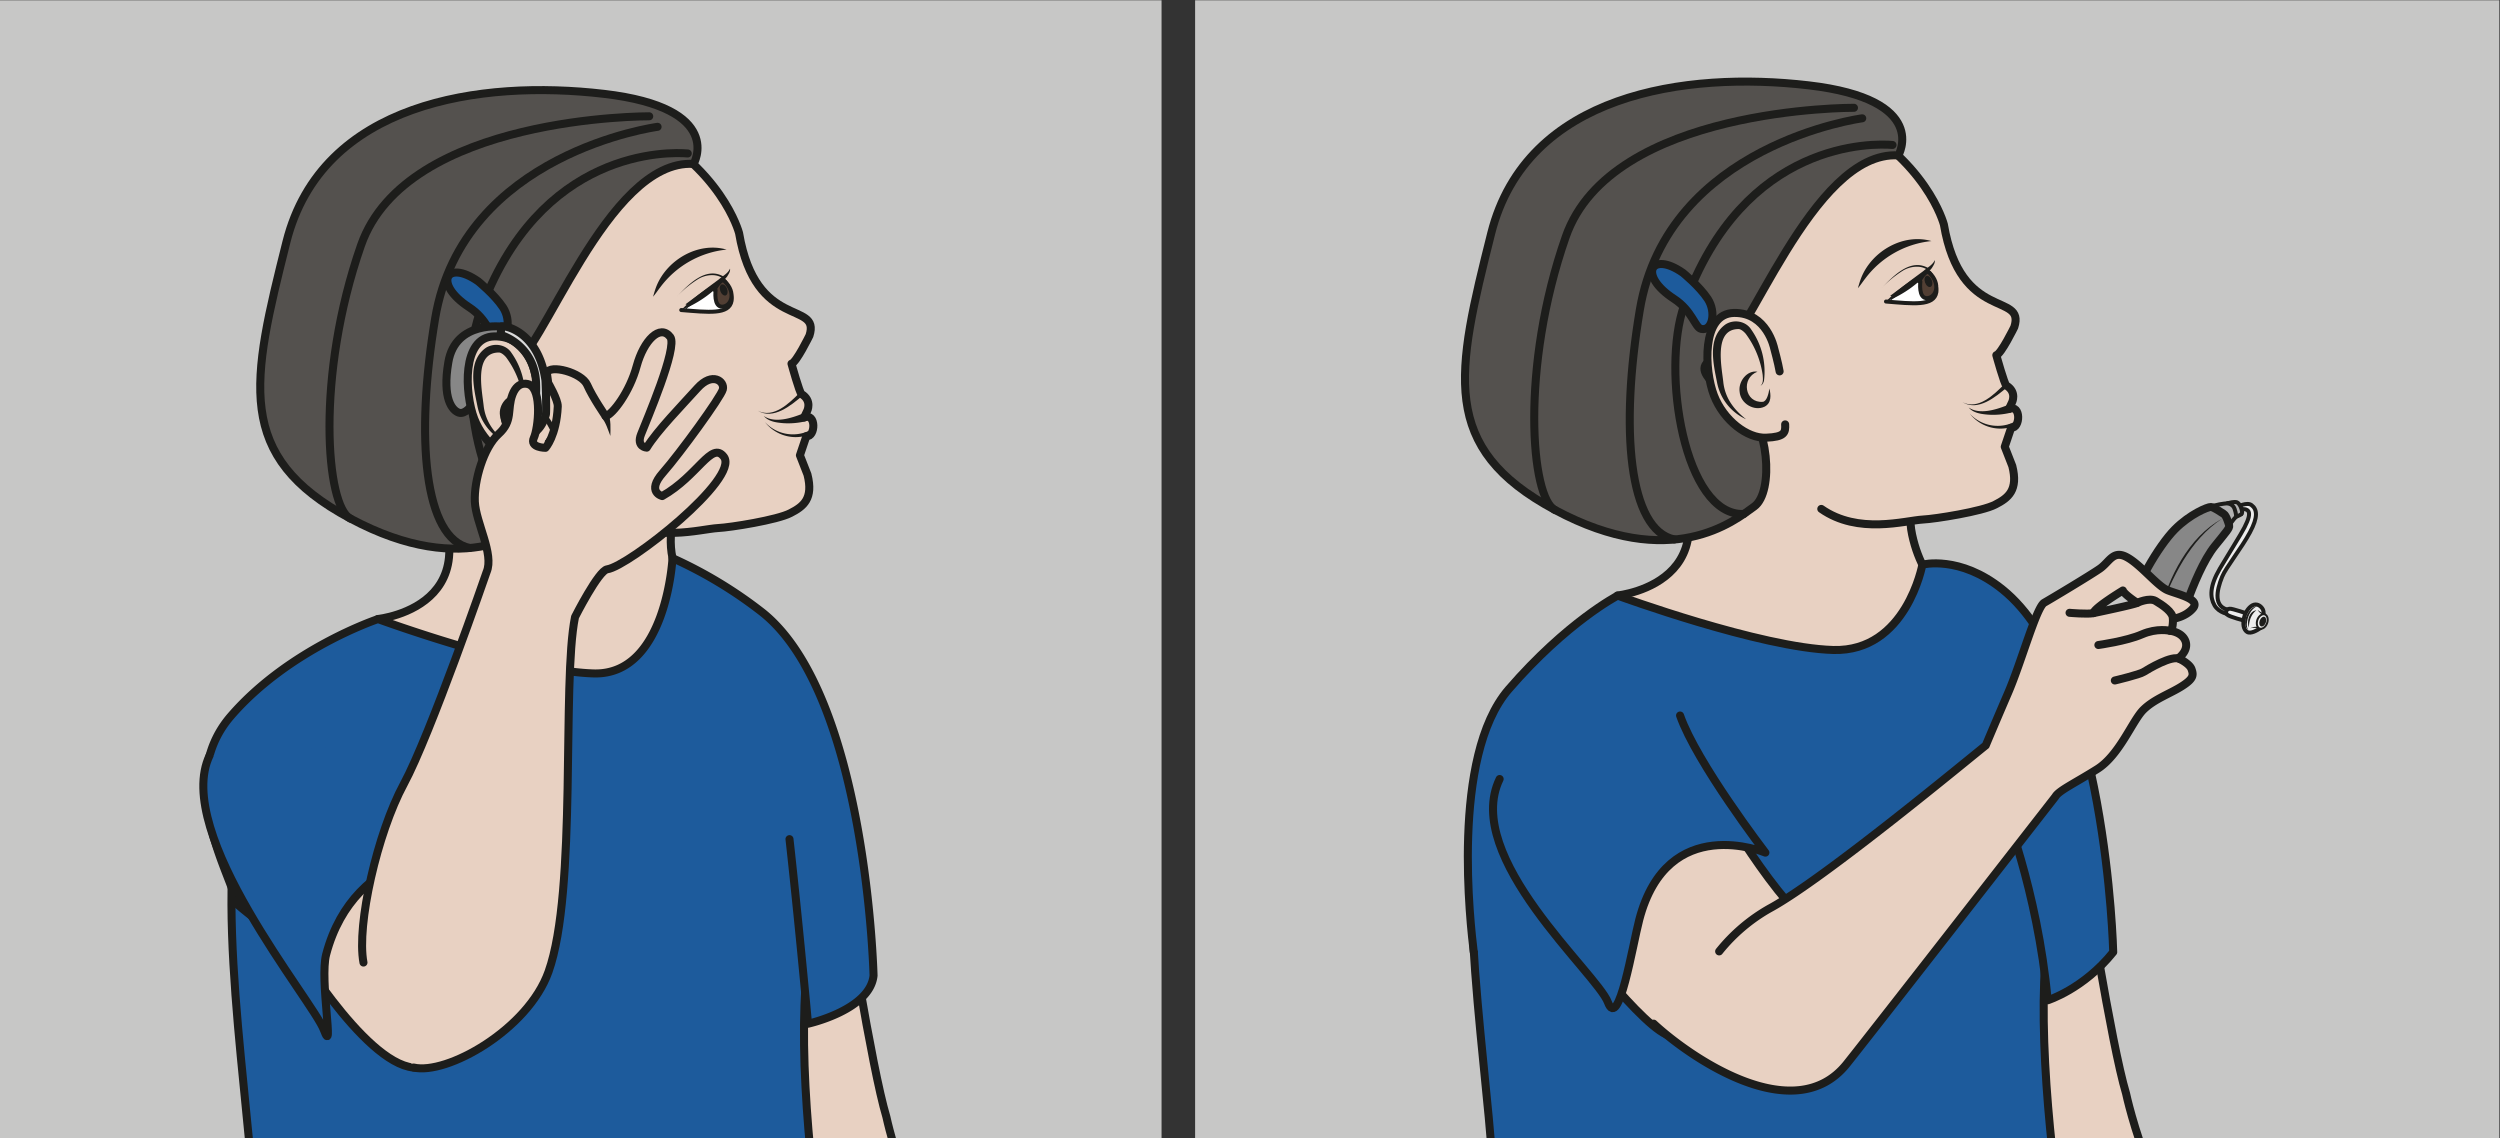 <?xml version="1.0" encoding="UTF-8" standalone="no"?><svg xmlns="http://www.w3.org/2000/svg" xml:space="preserve" viewBox="0 0 415.06 188.96"><rect x="0" y="0" width="415.06" height="188.96" fill="#333333" stroke="none"/><defs><clipPath id="a" clipPathUnits="userSpaceOnUse"><path d="M0 141.72h311.3V0H0Z"/></clipPath></defs><path d="M0 0h144.67v141.72H0ZM148.85 0h162.44v141.72H148.85Z" style="fill:#c7c7c6;fill-opacity:1;fill-rule:nonzero;stroke:none" transform="matrix(1.333 0 0 -1.333 0 188.96)"/><g clip-path="url(#a)" transform="matrix(1.333 0 0 -1.333 0 188.96)"><path d="M0 0c.87-4.96 4.1-25.7 5.95-31.87 0 0 3.68-17.47 13.9-26.19 6.27-5.33-39.5-11.76-39.5-11.76s2.73 20.75 5.3 33.54c.5 2.51-2 17.9-.84 19.83C-10.43-8.56 0 0 0 0" style="fill:#e8d1c2;fill-opacity:1;fill-rule:nonzero;stroke:none" transform="translate(104.45 34.51)"/><path d="M0 0c.87-4.96 4.1-25.7 5.95-31.87 0 0 3.68-17.47 13.9-26.19 6.27-5.33-39.5-11.76-39.5-11.76s2.73 20.75 5.3 33.54c.5 2.51-2 17.9-.84 19.83C-10.43-8.56 0 0 0 0Z" style="fill:none;stroke:#1d1d1b;stroke-width:1;stroke-linecap:butt;stroke-linejoin:round;stroke-miterlimit:10;stroke-dasharray:none;stroke-opacity:1" transform="translate(104.45 34.51)"/><path d="M0 0s-25.82 1.97-38.1-16.4c-6.06-9.05-1.1-38.44-.32-52.06.77-13.61-.48-31.15 1.6-42.5 1.5-8.24-1.39-22.46-1.39-22.46s29.1-4.6 38.53 5.53c3.8 4.08.96 7 21.85 9.06 10.24 1.02 23.4.73 25.42 5.6 0 0-10.69 9.82-11.6 15.7-.9 5.88-10.8 54.11-2.39 66.54 2.82 4.17-.65 19.24-2.07 23.66-1.4 4.42-1.42 2.54-6.75 6.03C19.44 2.19 0 0 0 0" style="fill:#1d5b9c;fill-opacity:1;fill-rule:nonzero;stroke:none" transform="translate(69.9 62.36)"/><path d="M0 0s-25.82 1.97-38.1-16.4c-6.06-9.05-1.1-38.44-.32-52.06.77-13.61-.48-31.15 1.6-42.5 1.5-8.24-1.39-22.46-1.39-22.46s29.1-4.6 38.53 5.53c3.8 4.08.96 7 21.85 9.06 10.24 1.02 23.4.73 25.42 5.6 0 0-10.69 9.82-11.6 15.7-.9 5.88-10.8 54.11-2.39 66.54 2.82 4.17-.65 19.24-2.07 23.66-1.4 4.42-1.42 2.54-6.75 6.03C19.44 2.19 0 0 0 0Z" style="fill:none;stroke:#1d1d1b;stroke-width:1;stroke-linecap:round;stroke-linejoin:round;stroke-miterlimit:10;stroke-dasharray:none;stroke-opacity:1" transform="translate(69.9 62.36)"/><path d="M0 0s-6.87-7.76-5.35-14.9c1.52-7.13 6.46-9.23 6.46-9.23s-13.85-24.15-21.33-22.75c-15.4 2.89-21.82 24.4-21.82 24.4s17.32 1.77 3.62 21.17" style="fill:#e8d1c2;fill-opacity:1;fill-rule:nonzero;stroke:#1d1d1b;stroke-width:1;stroke-linecap:round;stroke-linejoin:round;stroke-miterlimit:10;stroke-dasharray:none;stroke-opacity:1" transform="translate(89.11 87.14)"/><path d="M0 0s1.03-9.1 2.31-22.99c0 0 7.72 1.71 8.16 6 0 0-.83 34.76-13.8 45.19A54.5 54.5 0 0 1-14.57 35s-.74-14.61-9.81-14.36c-9.08.25-26.87 6.77-26.87 6.77s-11.06-3.68-18.32-12.07c-7.27-8.4.3-20.2.68-23.36 0 0 11.8-10.55 18.67-7.56l3.55 10.9" style="fill:#1d5b9c;fill-opacity:1;fill-rule:nonzero;stroke:#1d1d1b;stroke-width:1;stroke-linecap:round;stroke-linejoin:round;stroke-miterlimit:10;stroke-dasharray:none;stroke-opacity:1" transform="translate(98.33 37.24)"/><path d="M0 0s9.17-15.63 15.48-16.24c9.7-.93 5 30.58 5 30.58s-4.87 5.2-9.34 3.95C6.67 17.03-1.97 5.89 0 0" style="fill:#e8d1c2;fill-opacity:1;fill-rule:nonzero;stroke:none" transform="translate(36.02 25.03)"/><path d="M0 0s9.17-15.63 15.48-16.24c9.7-.93 5 30.58 5 30.58s-4.87 5.2-9.34 3.95C6.67 17.03-1.97 5.89 0 0Z" style="fill:none;stroke:#1d1d1b;stroke-width:1;stroke-linecap:round;stroke-linejoin:round;stroke-miterlimit:10;stroke-dasharray:none;stroke-opacity:1" transform="translate(36.02 25.03)"/><path d="M0 0c-4.7-9.72 12.88-30.6 14.22-34.22 1.35-3.6-.54 6.25.28 9.4 3.53 13.46 17.24 13.28 17.24 13.28s-.94 7.67-3 13.58" style="fill:#1d5b9c;fill-opacity:1;fill-rule:nonzero;stroke:#1d1d1b;stroke-width:1;stroke-linecap:round;stroke-linejoin:round;stroke-miterlimit:10;stroke-dasharray:none;stroke-opacity:1" transform="translate(26.12 47.69)"/><path d="M0 0s-8.82 4.43-14 10.4c-6.87 7.91-7.95 12.61-.95 19.89 12.27 12.76 21.7 23.34 24.8 21.95 0 0 6.2-.6 7.01-1 10.95-5.48 13.07-13.69 13.07-13.69 2.08-12.27 10.18-8.36 8.77-12.77 0 0-1.64-3.36-2.24-3.5 0 0 1-3.63 1.25-3.78 1.36-.83.7-2.12.7-2.12l-.38-.8c1.55.62 1.43-2.46.28-2.34l-.8-2.37.94-2.4c.76-3-.49-3.97-2.12-4.8C34.7 1.81 28.82.88 27.34.81 25.07.68 19.27-1.1 14.66 2.13" style="fill:#e8d1c2;fill-opacity:1;fill-rule:nonzero;stroke:#1d1d1b;stroke-width:1;stroke-linecap:round;stroke-linejoin:round;stroke-miterlimit:10;stroke-dasharray:none;stroke-opacity:1" transform="translate(62.12 75.18)"/><path d="M0 0s1.03-1.43.87-2.43C.58-4.2-2.06-3.86-5.4-3.59-5.4-3.6-1.18-.27 0 0" style="fill:#fff;fill-opacity:1;fill-rule:nonzero;stroke:none" transform="translate(90.25 106.73)"/><path d="M0 0s1.03-1.43.87-2.43C.58-4.2-2.06-3.86-5.4-3.59-5.4-3.6-1.18-.27 0 0z" style="fill:none;stroke:#1d1d1b;stroke-width:.5;stroke-linecap:butt;stroke-linejoin:round;stroke-miterlimit:10;stroke-dasharray:none;stroke-opacity:1" transform="translate(90.25 106.73)"/><path d="M0 0s-.28-2.12.85-2.06c1.12.07 1.74 1.76.27 3.17C.62 1.61-.15.02-.15.02" style="fill:#523f34;fill-opacity:1;fill-rule:nonzero;stroke:#1d1d1b;stroke-width:.5;stroke-linecap:round;stroke-linejoin:round;stroke-miterlimit:10;stroke-dasharray:none;stroke-opacity:1" transform="translate(89.13 105.62)"/><path d="M0 0c.14-.38.07-.75-.16-.84-.23-.08-.53.15-.67.53s-.07.75.16.84C-.44.6-.14.38 0 0" style="fill:#1d1d1b;fill-opacity:1;fill-rule:nonzero;stroke:none" transform="translate(90.55 105.8)"/><path d="M0 0c1.38 1.42 3.1 2.64 4.67 3.81.48.43 1.15.74 1.4 1.35.07-.37-.19-.69-.35-.98A13.96 13.96 0 0 0 0 0" style="fill:#1d1d1b;fill-opacity:1;fill-rule:nonzero;stroke:none" transform="translate(84.85 103.14)"/><path d="M0 0s4.04 6.96-11.21 8.73c-15.24 1.78-35.1-1-39.5-18.43-4.38-17.43-6.52-26.72 7.96-34.47s22.29-1.38 24.8.44c2.5 1.81 1.81 10.6-1.6 12.96 0 0-7.66 4.11-3.22 5.46C-18.96-24.16-10.82.66 0 0" style="fill:#54514e;fill-opacity:1;fill-rule:nonzero;stroke:none" transform="translate(86.39 121.34)"/><path d="M0 0s4.04 6.96-11.21 8.73c-15.24 1.78-35.1-1-39.5-18.43-4.38-17.43-6.52-26.72 7.96-34.47s22.29-1.38 24.8.44c2.5 1.81 1.81 10.6-1.6 12.96 0 0-7.66 4.11-3.22 5.46C-18.96-24.16-10.82.66 0 0Z" style="fill:none;stroke:#1d1d1b;stroke-width:1;stroke-linecap:butt;stroke-linejoin:round;stroke-miterlimit:10;stroke-dasharray:none;stroke-opacity:1" transform="translate(86.39 121.34)"/><path d="M0 0c-2.2.19-18.55.77-25.95-19.98-2.89-8.12.03-26.28 7.42-25.98" style="fill:none;stroke:#1d1d1b;stroke-width:1;stroke-linecap:round;stroke-linejoin:round;stroke-miterlimit:10;stroke-dasharray:none;stroke-opacity:1" transform="translate(85.66 122.64)"/><path d="M0 0s-24.24-3.22-27.7-23.85c-2.5-14.9-1.37-27.44 4.3-28.6" style="fill:none;stroke:#1d1d1b;stroke-width:1;stroke-linecap:round;stroke-linejoin:round;stroke-miterlimit:10;stroke-dasharray:none;stroke-opacity:1" transform="translate(81.9 125.96)"/><path d="M0 0s-30.25.17-35.9-16.08c-5.67-16.24-4.35-32.56-1.32-34.02" style="fill:none;stroke:#1d1d1b;stroke-width:1;stroke-linecap:round;stroke-linejoin:round;stroke-miterlimit:10;stroke-dasharray:none;stroke-opacity:1" transform="translate(80.86 127.27)"/><path d="M0 0s-2.5 2.33-3.36.34c-.86-2 .08-6.24 1.81-8.07 2.18-2.3 4.56-2.65 5.8-.04" style="fill:#e8d1c2;fill-opacity:1;fill-rule:nonzero;stroke:#1d1d1b;stroke-width:1;stroke-linecap:round;stroke-linejoin:round;stroke-miterlimit:10;stroke-dasharray:none;stroke-opacity:1" transform="translate(64.64 95.29)"/><path d="M0 0a11.8 11.8 0 0 1-8.27-4.7c-.3-.38-.56-.79-.89-1.17.13.47.27.95.46 1.41C-7.33-1.2-3.47 1 0 0" style="fill:#1d1d1b;fill-opacity:1;fill-rule:nonzero;stroke:none" transform="translate(90.5 110.67)"/><path d="M0 0s-3.33-3.48-5.4-2.06" style="fill:#e8d1c2;fill-opacity:1;fill-rule:nonzero;stroke:none" transform="translate(99.78 92.66)"/><path d="M0 0c-1.45-1.23-3.64-3.05-5.57-1.88 1.95-1 3.92.94 5.2 2.23C-.13.6.27.23 0 0" style="fill:#1d1d1b;fill-opacity:1;fill-rule:nonzero;stroke:none" transform="translate(99.96 92.48)"/><path d="M0 0c-.02-.1.1-.23.18-.22H.13C0-.26-.34-.33-.45-.37a4.85 4.85 0 0 0-5.13 1.7A4.73 4.73 0 0 1-.18.2C0 .23.15.32.34.24.84-.1.05-.6 0 0" style="fill:#1d1d1b;fill-opacity:1;fill-rule:nonzero;stroke:none" transform="translate(100.85 87.86)"/><path d="M0 0c-.34-.16-3.85-1.03-4.97.22" style="fill:#e8d1c2;fill-opacity:1;fill-rule:nonzero;stroke:none" transform="translate(100.1 89.73)"/><path d="M0 0a9.2 9.2 0 0 0-2.75-.23c-.85.07-1.87.2-2.43.9C-3.84-.28-1.75.4-.38.94.29 1.26.7.21 0 0" style="fill:#1d1d1b;fill-opacity:1;fill-rule:nonzero;stroke:none" transform="translate(100.31 89.28)"/><path d="M0 0c-.84.67-2.23.48-3.12-.08a13.72 13.72 0 0 1-2.65-2.18C-4.3-.73-2.07 1.64.2.17L0 0" style="fill:#1d1d1b;fill-opacity:1;fill-rule:nonzero;stroke:none" transform="translate(90.05 107.06)"/><path d="M0 0s2.04-1.65 3.1-3.25c1.09-1.68.56-4.05-.82-3.74-.77.17-1.11 2.27-3.39 3.75C-5.63-.3-4 2.79 0 0" style="fill:#1d5b9c;fill-opacity:1;fill-rule:nonzero;stroke:none" transform="translate(59.55 106.72)"/><path d="M0 0s2.04-1.65 3.1-3.25c1.09-1.68.56-4.05-.82-3.74-.77.17-1.11 2.27-3.39 3.75C-5.63-.3-4 2.79 0 0Z" style="fill:none;stroke:#1d1d1b;stroke-width:1;stroke-linecap:round;stroke-linejoin:round;stroke-miterlimit:10;stroke-dasharray:none;stroke-opacity:1" transform="translate(59.55 106.72)"/><path d="M0 0s-.79-1.18-1.6-.91c-.8.27-2.08 1.73-1.3 6.28.88 5.27 6.85 4.42 6.85 4.42l.26-1.75S1.28 7.74.4 5.86C-.5 3.97 1.21 1.53 0 0" style="fill:#878787;fill-opacity:1;fill-rule:nonzero;stroke:none" transform="translate(58.74 91.27)"/><path d="M0 0s-.79-1.18-1.6-.91c-.8.27-2.08 1.73-1.3 6.28.88 5.27 6.85 4.42 6.85 4.42l.26-1.75S1.28 7.74.4 5.86C-.5 3.97 1.21 1.53 0 0Z" style="fill:none;stroke:#1d1d1b;stroke-width:1;stroke-linecap:round;stroke-linejoin:round;stroke-miterlimit:10;stroke-dasharray:none;stroke-opacity:1" transform="translate(58.74 91.27)"/><path d="M0 0c.05-1.03-.06-1.57-2.38-1.66-2.33-.1-5.28 2.14-6.49 5.27-1.2 3.14-1.59 10.2 2.5 10.27 4.1.07 5-4.4 5-4.4s.52-1.9.68-2.88" style="fill:#e8d1c2;fill-opacity:1;fill-rule:nonzero;stroke:#1d1d1b;stroke-width:1;stroke-linecap:round;stroke-linejoin:round;stroke-miterlimit:10;stroke-dasharray:none;stroke-opacity:1" transform="translate(67.94 85.98)"/><path d="M0 0a6.32 6.32 0 0 0-3.6 4.52c-.47 2.34-1.29 5.67 1.07 7.31 1.1.67 2.53.35 3.16-.64a9.08 9.08 0 0 0 1.6-6.42c-.07-.23-.2-.5-.43-.59.38.31.3.88.27 1.33a11.24 11.24 0 0 1-2.11 5.13c-.28.33-.64.59-.89.59-3.08 0-2.14-4.53-1.91-6.55.2-2 1.3-3.47 2.84-4.68" style="fill:#1d1d1b;fill-opacity:1;fill-rule:nonzero;stroke:none" transform="translate(63.07 86.62)"/><path d="M0 0s2.33-.07 2.73.3c.44.42.32 2.98.26 3.37a6.4 6.4 0 0 1-4.38 5.38l.12 1.05c.77.15 4.64-.96 5.47-6.67.05-.4.14-3.99.06-4.3C3.54-3.52 1.64-3.6 1.64-3.6Z" style="fill:#dadada;fill-opacity:1;fill-rule:nonzero;stroke:none" transform="translate(63.73 91)"/><path d="M0 0s2.33-.07 2.73.3c.44.42.32 2.98.26 3.37a6.4 6.4 0 0 1-4.38 5.38l.12 1.05c.77.15 4.64-.96 5.47-6.67.05-.4.14-3.99.06-4.3C3.54-3.52 1.64-3.6 1.64-3.6Z" style="fill:none;stroke:#1d1d1b;stroke-width:1;stroke-linecap:round;stroke-linejoin:round;stroke-miterlimit:10;stroke-dasharray:none;stroke-opacity:1" transform="translate(63.73 91)"/><path d="M0 0a1.7 1.7 0 1 0-3.37.34A1.7 1.7 0 0 0 0 0" style="fill:#b2b2b2;fill-opacity:1;fill-rule:nonzero;stroke:none" transform="translate(65.9 89.66)"/><path d="M0 0a1.7 1.7 0 1 0-3.37.34A1.7 1.7 0 0 0 0 0Z" style="fill:none;stroke:#1d1d1b;stroke-width:.25;stroke-linecap:round;stroke-linejoin:round;stroke-miterlimit:10;stroke-dasharray:none;stroke-opacity:1" transform="translate(65.9 89.66)"/><path d="M0 0c-2.1-.8-1.57-3.93.66-3.75.22.01.43.26.56.59.13.32.22.7.27 1.07.18-.79.3-1.82-.63-2.28-1.3-.59-2.96.42-3.08 1.85C-2.42-1.22-1.29.22 0 0" style="fill:#1d1d1b;fill-opacity:1;fill-rule:nonzero;stroke:none" transform="translate(64.49 92.54)"/><path d="M0 0c4.1-.98 14.24 4.68 16.82 11.93 3.6 10.09 1.63 35.95 3.3 44.18 0 0 2.93 5.8 4.01 5.94 2.67.37 16.58 11.34 14.52 14.02-1.53 1.99-3.2-2.37-7.67-4.9 0 0-2.04.49.08 2.9 2.13 2.42 7.22 9.42 7.47 10.39.25.97-1.28 2.24-3.16.16-1.88-2.09-5.05-5.33-6.32-7.42 0 0-1.34.07-.7 1.68.62 1.6 4.6 10.82 3.63 12.1-1.26 1.66-3.3-.4-4.18-3.62-.87-3.22-3-6.03-3.87-6.24 0 0-1.62 2.35-2.3 3.9-.68 1.55-4.7 2.6-5.02 1.48l.17-1.24s1.22-2.09 1.19-2.92c-.17-3.69-1.53-5.16-1.53-5.16s-2.02 0-1.45 1.24c.56 1.23 1.03 5.93-.57 6.64 0 0-1.36.65-2.09-1.24-.72-1.9.11-3.26-1.74-4.93s-3.07-5.8-2.95-8.43c.13-2.63 2.42-6.5 1.47-8.74 0 0-7.02-20.32-10.32-26.42-3.3-6.1-5.9-17.55-5.02-22.23" style="fill:#e8d1c2;fill-opacity:1;fill-rule:nonzero;stroke:#1d1d1b;stroke-width:1;stroke-linecap:round;stroke-linejoin:round;stroke-miterlimit:10;stroke-dasharray:none;stroke-opacity:1" transform="translate(51.5 8.8)"/><path d="M0 0c-.3.77-.56 1.7-1.1 2.3l.83.55C.1 1.91.01.97 0 0" style="fill:#1d1d1b;fill-opacity:1;fill-rule:nonzero;stroke:none" transform="translate(76.02 87.46)"/><path d="M0 0s1.23.64 1.78.21c.7-.52.83-1.47-.2-3.39C.57-5.08-1.46-7.64-1.88-8.7c-.73-1.8-1.11-3.87.95-4.16l-.07-.53s-1.28.15-1.84 1.13c-.56.98-.63 2.35.68 4.58C-.85-5.47.36-3.59.9-2.56 2-.43 1.36-.18.23-.3z" style="fill:#ededed;fill-opacity:1;fill-rule:nonzero;stroke:none" transform="translate(278.65 78.63)"/><path d="M0 0s1.23.64 1.78.21c.7-.52.83-1.47-.2-3.39C.57-5.08-1.46-7.64-1.88-8.7c-.73-1.8-1.11-3.87.95-4.16l-.07-.53s-1.28.15-1.84 1.13c-.56.98-.63 2.35.68 4.58C-.85-5.47.36-3.59.9-2.56 2-.43 1.36-.18.23-.3z" style="fill:none;stroke:#1d1d1b;stroke-width:.5;stroke-linecap:round;stroke-linejoin:round;stroke-miterlimit:10;stroke-dasharray:none;stroke-opacity:1" transform="translate(278.65 78.63)"/><path d="M0 0s-2.07.72-2.36.66C-2.65.59-2.7.49-2.72.43c-.03-.06-.18-.27.09-.52.27-.26 2.21-.76 2.21-.76Z" style="fill:#ededed;fill-opacity:1;fill-rule:nonzero;stroke:none" transform="translate(280.04 65.28)"/><path d="M0 0s-2.07.72-2.36.66C-2.65.59-2.7.49-2.72.43c-.03-.06-.18-.27.09-.52.27-.26 2.21-.76 2.21-.76Z" style="fill:none;stroke:#1d1d1b;stroke-width:.5;stroke-linecap:round;stroke-linejoin:round;stroke-miterlimit:10;stroke-dasharray:none;stroke-opacity:1" transform="translate(280.04 65.28)"/><path d="M0 0s.12.57-.07.94c-.18.34-.6.7-1.1.57-.49-.13-1.05-.81-1.23-1.6-.19-.79-.08-1.5.37-1.79.46-.3 1.33.25 1.57.42C-.23-1.3 0 0 0 0" style="fill:#ededed;fill-opacity:1;fill-rule:nonzero;stroke:none" transform="translate(281.9 64.93)"/><path d="M0 0s.12.57-.07.94c-.18.34-.6.7-1.1.57-.49-.13-1.05-.81-1.23-1.6-.19-.79-.08-1.5.37-1.79.46-.3 1.33.25 1.57.42C-.23-1.3 0 0 0 0Z" style="fill:none;stroke:#1d1d1b;stroke-width:.5;stroke-linecap:round;stroke-linejoin:round;stroke-miterlimit:10;stroke-dasharray:none;stroke-opacity:1" transform="translate(281.9 64.93)"/><path d="M0 0c.27-.2.57-.44.9-.47a.1.1 0 0 0 .11-.13C.87-1.2.72-1.8.55-2.4a.1.1 0 0 0-.14-.08c-.2.1-.42.2-.66.23-.2.02-.49 0-.68-.05.08.05.22.08.32.12.36.13.76.07 1.1-.1l-.15-.07c.13.6.3 1.2.46 1.8l.11-.13C.51-.62.2-.33 0 0" style="fill:#1d1d1b;fill-opacity:1;fill-rule:nonzero;stroke:none" transform="translate(281.18 65.8)"/><path d="M0 0c-.18-.48-.59-.78-.92-.66-.33.12-.45.61-.28 1.1.18.48.6.78.92.66C.05.98.18.48 0 0" style="fill:#ededed;fill-opacity:1;fill-rule:nonzero;stroke:none" transform="translate(282.36 64.13)"/><path d="M0 0c-.18-.48-.59-.78-.92-.66-.33.12-.45.61-.28 1.1.18.48.6.78.92.66C.05.98.18.48 0 0Z" style="fill:none;stroke:#1d1d1b;stroke-width:.25;stroke-linecap:round;stroke-linejoin:round;stroke-miterlimit:10;stroke-dasharray:none;stroke-opacity:1" transform="translate(282.36 64.13)"/><path d="M0 0c-.12-.33-.38-.53-.59-.46-.2.08-.28.4-.16.73.12.33.39.53.6.46C.04.65.11.33 0 0" style="fill:#1d1d1b;fill-opacity:1;fill-rule:nonzero;stroke:none" transform="translate(282.2 64.2)"/><path d="M0 0c-.81-.42-1.2-1.35-1.26-2.22 0-.29.02-.61.27-.8C-2.07-2.36-1.16-.14 0 0" style="fill:#1d1d1b;fill-opacity:1;fill-rule:nonzero;stroke:none" transform="translate(281.1 66.26)"/><path d="M0 0c-.67-.51-.92-1.35-.94-2.18-.28.76 0 2.06.94 2.18" style="fill:#1d1d1b;fill-opacity:1;fill-rule:nonzero;stroke:none" transform="translate(281.03 65.75)"/><path d="M0 0s-2.65-.1-3.27-.7c-.62-.6 1.78-1 1.78-1s.19-1.94.57-1.4c.38.53 1.15 1.76 1.7 1.67C.79-1.43.54-.2 0 0" style="fill:#b2b2b2;fill-opacity:1;fill-rule:nonzero;stroke:none" transform="translate(278.38 79.15)"/><path d="M0 0s-2.65-.1-3.27-.7c-.62-.6 1.78-1 1.78-1s.19-1.94.57-1.4c.38.53 1.15 1.76 1.7 1.67C.79-1.43.54-.2 0 0Z" style="fill:none;stroke:#1d1d1b;stroke-width:.5;stroke-linecap:round;stroke-linejoin:round;stroke-miterlimit:10;stroke-dasharray:none;stroke-opacity:1" transform="translate(278.38 79.15)"/><path d="M0 0s.15-.85 1.08-1.4c.93-.54 2.02-.93 2.63-.85.6.08 2.02.4 2.75 2.43.73 2.04 2.03 5.23 3.45 6.98 1.42 1.76 1.85 2.22 1.77 2.54-.08.31-.37 1.26-.68 1.44-.3.18-1.24.85-1.6.86-.37.02-2.6-.88-4.5-2.8C2.92 7.21-.36 1.7 0 0" style="fill:#878787;fill-opacity:1;fill-rule:nonzero;stroke:none" transform="translate(265.96 66.61)"/><path d="M0 0s.15-.85 1.08-1.4c.93-.54 2.02-.93 2.63-.85.6.08 2.02.4 2.75 2.43.73 2.04 2.03 5.23 3.45 6.98 1.42 1.76 1.85 2.22 1.77 2.54-.08.31-.37 1.26-.68 1.44-.3.18-1.24.85-1.6.86-.37.02-2.6-.88-4.5-2.8C2.92 7.21-.36 1.7 0 0Z" style="fill:none;stroke:#1d1d1b;stroke-width:1;stroke-linecap:round;stroke-linejoin:round;stroke-miterlimit:10;stroke-dasharray:none;stroke-opacity:1" transform="translate(265.96 66.61)"/><path d="M0 0s.67-.1.87-.69c.2-.57.21-.98.21-.98s.71.22.73.48c.02.39-.27 1.13-.63 1.3C.91.24 0 0 0 0" style="fill:#b2b2b2;fill-opacity:1;fill-rule:nonzero;stroke:none" transform="translate(277.44 79.08)"/><path d="M0 0s.67-.1.87-.69c.2-.57.21-.98.21-.98s.71.22.73.48c.02.39-.27 1.13-.63 1.3C.91.24 0 0 0 0Z" style="fill:none;stroke:#1d1d1b;stroke-width:.5;stroke-linecap:round;stroke-linejoin:round;stroke-miterlimit:10;stroke-dasharray:none;stroke-opacity:1" transform="translate(277.44 79.08)"/><path d="M0 0c-4.02-2.66-6.27-7.35-7.84-11.77C-6.6-7.25-4.24-2.38 0 0" style="fill:#1d1d1b;fill-opacity:1;fill-rule:nonzero;stroke:none" transform="translate(276.76 77.16)"/><path d="M0 0c.87-4.96 4.1-25.7 5.95-31.87 0 0 3.68-17.47 13.9-26.19 6.27-5.33-39.5-11.76-39.5-11.76s2.73 20.75 5.3 33.54c.5 2.51-2 17.9-.84 19.83C-10.43-8.56 0 0 0 0" style="fill:#e8d1c2;fill-opacity:1;fill-rule:nonzero;stroke:none" transform="translate(258.85 37.43)"/><path d="M0 0c.87-4.96 4.1-25.7 5.95-31.87 0 0 3.68-17.47 13.9-26.19 6.27-5.33-39.5-11.76-39.5-11.76s2.73 20.75 5.3 33.54c.5 2.51-2 17.9-.84 19.83C-10.43-8.56 0 0 0 0Z" style="fill:none;stroke:#1d1d1b;stroke-width:1;stroke-linecap:butt;stroke-linejoin:round;stroke-miterlimit:10;stroke-dasharray:none;stroke-opacity:1" transform="translate(258.85 37.43)"/><path d="M0 0s-25.82 1.97-38.1-16.4c-6.06-9.05-1.1-38.44-.32-52.06.77-13.61-.48-31.15 1.6-42.5 1.5-8.24-1.39-22.46-1.39-22.46s29.1-4.6 38.53 5.53c3.8 4.08.96 7 21.85 9.06 10.24 1.02 23.4.73 25.42 5.6 0 0-10.69 9.82-11.6 15.7-.9 5.88-10.8 54.11-2.39 66.54 2.82 4.17-.65 19.24-2.07 23.66-1.4 4.42-1.42 2.54-6.75 6.03C19.44 2.19 0 0 0 0" style="fill:#1d5b9c;fill-opacity:1;fill-rule:nonzero;stroke:none" transform="translate(224.3 65.28)"/><path d="M0 0s-25.82 1.97-38.1-16.4c-6.06-9.05-1.1-38.44-.32-52.06.77-13.61-.48-31.15 1.6-42.5 1.5-8.24-1.39-22.46-1.39-22.46s29.1-4.6 38.53 5.53c3.8 4.08.96 7 21.85 9.06 10.24 1.02 23.4.73 25.42 5.6 0 0-10.69 9.82-11.6 15.7-.9 5.88-10.8 54.11-2.39 66.54 2.82 4.17-.65 19.24-2.07 23.66-1.4 4.42-1.42 2.54-6.75 6.03C19.44 2.19 0 0 0 0Z" style="fill:none;stroke:#1d1d1b;stroke-width:1;stroke-linecap:round;stroke-linejoin:round;stroke-miterlimit:10;stroke-dasharray:none;stroke-opacity:1" transform="translate(224.3 65.28)"/><path d="M0 0s-6.87-7.76-5.35-14.9c1.52-7.13 6.46-9.23 6.46-9.23s-13.85-24.15-21.33-22.75c-15.4 2.89-21.82 24.4-21.82 24.4s17.32 1.77 3.62 21.17" style="fill:#e8d1c2;fill-opacity:1;fill-rule:nonzero;stroke:#1d1d1b;stroke-width:1;stroke-linecap:round;stroke-linejoin:round;stroke-miterlimit:10;stroke-dasharray:none;stroke-opacity:1" transform="translate(243.5 90.07)"/><path d="M0 0s4.42-10.75 5.7-24.63c0 0 4.47 1.4 8.16 6 0 0-.83 34.75-13.8 45.18-5.34 4.3-9.97 3.08-9.97 3.08S-11.9 18.75-21 19c-9.08.25-26.86 6.77-26.86 6.77s-6.31-3.26-13.57-11.66c-7.27-8.39-4.74-29.52-4.36-32.68" style="fill:#1d5b9c;fill-opacity:1;fill-rule:nonzero;stroke:#1d1d1b;stroke-width:1;stroke-linecap:round;stroke-linejoin:round;stroke-miterlimit:10;stroke-dasharray:none;stroke-opacity:1" transform="translate(249.34 41.8)"/><path d="M0 0s9.9-13.33 13.83-15.2c4.4-2.1 24.54 8.38 18.45 13.2-5.82 4.59-13.3 18.17-13.3 18.17s-6.63 3.2-11.1 1.94C3.41 16.86-1.97 5.9 0 0" style="fill:#e8d1c2;fill-opacity:1;fill-rule:nonzero;stroke:none" transform="translate(193.67 28.12)"/><path d="M0 0s9.9-13.33 13.83-15.2c4.4-2.1 24.54 8.38 18.45 13.2-5.82 4.59-13.3 18.17-13.3 18.17s-6.63 3.2-11.1 1.94C3.41 16.86-1.97 5.9 0 0Z" style="fill:none;stroke:#1d1d1b;stroke-width:1;stroke-linecap:round;stroke-linejoin:round;stroke-miterlimit:10;stroke-dasharray:none;stroke-opacity:1" transform="translate(193.67 28.12)"/><path d="M0 0c-4.7-9.72 12.14-24.21 13.49-27.82 1.35-3.6 3.07 7.15 3.9 10.3C20.9-4.06 33.1-9.17 33.1-9.17S24.53 2.01 22.47 7.91" style="fill:#1d5b9c;fill-opacity:1;fill-rule:nonzero;stroke:#1d1d1b;stroke-width:1;stroke-linecap:round;stroke-linejoin:round;stroke-miterlimit:10;stroke-dasharray:none;stroke-opacity:1" transform="translate(186.78 44.73)"/><path d="M0 0s-8.82 4.43-14 10.4c-6.87 7.91-7.95 12.61-.95 19.89 12.27 12.76 21.7 23.34 24.8 21.95 0 0 6.2-.6 7.01-1 10.95-5.48 13.07-13.69 13.07-13.69 2.08-12.27 10.18-8.36 8.77-12.77 0 0-1.64-3.36-2.24-3.5 0 0 1-3.63 1.25-3.78 1.36-.83.7-2.12.7-2.12l-.38-.8c1.55.62 1.43-2.46.28-2.34l-.8-2.37.94-2.4c.76-3-.49-3.97-2.12-4.8C34.7 1.81 28.82.88 27.34.81 25.07.68 19.27-1.1 14.66 2.13" style="fill:#e8d1c2;fill-opacity:1;fill-rule:nonzero;stroke:#1d1d1b;stroke-width:1;stroke-linecap:round;stroke-linejoin:round;stroke-miterlimit:10;stroke-dasharray:none;stroke-opacity:1" transform="translate(212.18 76.24)"/><path d="M0 0s1.03-1.43.87-2.43C.58-4.2-2.06-3.86-5.4-3.59-5.4-3.6-1.18-.27 0 0" style="fill:#fff;fill-opacity:1;fill-rule:nonzero;stroke:none" transform="translate(240.3 107.79)"/><path d="M0 0s1.03-1.43.87-2.43C.58-4.2-2.06-3.86-5.4-3.59-5.4-3.6-1.18-.27 0 0z" style="fill:none;stroke:#1d1d1b;stroke-width:.5;stroke-linecap:butt;stroke-linejoin:round;stroke-miterlimit:10;stroke-dasharray:none;stroke-opacity:1" transform="translate(240.3 107.79)"/><path d="M0 0s-.28-2.12.85-2.06c1.12.07 1.74 1.76.27 3.17C.62 1.61-.15.02-.15.02" style="fill:#523f34;fill-opacity:1;fill-rule:nonzero;stroke:#1d1d1b;stroke-width:.5;stroke-linecap:round;stroke-linejoin:round;stroke-miterlimit:10;stroke-dasharray:none;stroke-opacity:1" transform="translate(239.18 106.68)"/><path d="M0 0c.14-.38.07-.75-.16-.84-.23-.08-.53.15-.67.53s-.07.75.16.84C-.44.6-.14.38 0 0" style="fill:#1d1d1b;fill-opacity:1;fill-rule:nonzero;stroke:none" transform="translate(240.6 106.86)"/><path d="M0 0c1.38 1.42 3.1 2.64 4.67 3.81.48.43 1.15.74 1.4 1.35.07-.37-.19-.69-.35-.98A13.96 13.96 0 0 0 0 0" style="fill:#1d1d1b;fill-opacity:1;fill-rule:nonzero;stroke:none" transform="translate(234.9 104.2)"/><path d="M0 0s4.04 6.96-11.21 8.73c-15.24 1.78-35.1-1-39.5-18.43-4.38-17.43-6.52-26.72 7.96-34.47s22.29-1.38 24.8.44c2.5 1.81 1.81 10.6-1.6 12.96 0 0-7.66 4.11-3.22 5.46C-18.96-24.16-10.82.66 0 0" style="fill:#54514e;fill-opacity:1;fill-rule:nonzero;stroke:none" transform="translate(236.44 122.4)"/><path d="M0 0s4.04 6.96-11.21 8.73c-15.24 1.78-35.1-1-39.5-18.43-4.38-17.43-6.52-26.72 7.96-34.47s22.29-1.38 24.8.44c2.5 1.81 1.81 10.6-1.6 12.96 0 0-7.66 4.11-3.22 5.46C-18.96-24.16-10.82.66 0 0Z" style="fill:none;stroke:#1d1d1b;stroke-width:1;stroke-linecap:butt;stroke-linejoin:round;stroke-miterlimit:10;stroke-dasharray:none;stroke-opacity:1" transform="translate(236.44 122.4)"/><path d="M0 0c-2.2.19-18.55.77-25.95-19.98-2.89-8.12.03-26.28 7.42-25.98" style="fill:none;stroke:#1d1d1b;stroke-width:1;stroke-linecap:round;stroke-linejoin:round;stroke-miterlimit:10;stroke-dasharray:none;stroke-opacity:1" transform="translate(235.71 123.7)"/><path d="M0 0s-24.24-3.22-27.7-23.85c-2.5-14.9-1.37-27.44 4.3-28.6" style="fill:none;stroke:#1d1d1b;stroke-width:1;stroke-linecap:round;stroke-linejoin:round;stroke-miterlimit:10;stroke-dasharray:none;stroke-opacity:1" transform="translate(231.94 127.02)"/><path d="M0 0s-30.25.17-35.9-16.08c-5.67-16.24-4.35-32.56-1.32-34.02" style="fill:none;stroke:#1d1d1b;stroke-width:1;stroke-linecap:round;stroke-linejoin:round;stroke-miterlimit:10;stroke-dasharray:none;stroke-opacity:1" transform="translate(230.91 128.33)"/><path d="M0 0a11.8 11.8 0 0 1-8.27-4.7c-.3-.38-.56-.79-.89-1.17.13.47.27.95.46 1.41C-7.33-1.2-3.47 1 0 0" style="fill:#1d1d1b;fill-opacity:1;fill-rule:nonzero;stroke:none" transform="translate(240.56 111.73)"/><path d="M0 0s-3.33-3.48-5.4-2.06" style="fill:#e8d1c2;fill-opacity:1;fill-rule:nonzero;stroke:none" transform="translate(249.83 93.72)"/><path d="M0 0c-1.45-1.23-3.64-3.05-5.57-1.88 1.95-1 3.92.94 5.2 2.23C-.13.6.27.23 0 0" style="fill:#1d1d1b;fill-opacity:1;fill-rule:nonzero;stroke:none" transform="translate(250 93.54)"/><path d="M0 0c-.02-.1.1-.23.18-.22H.13C0-.26-.34-.33-.45-.37a4.85 4.85 0 0 0-5.13 1.7A4.73 4.73 0 0 1-.18.2C0 .23.15.32.34.24.84-.1.05-.6 0 0" style="fill:#1d1d1b;fill-opacity:1;fill-rule:nonzero;stroke:none" transform="translate(250.9 88.92)"/><path d="M0 0c-.34-.16-3.85-1.03-4.97.22" style="fill:#e8d1c2;fill-opacity:1;fill-rule:nonzero;stroke:none" transform="translate(250.16 90.8)"/><path d="M0 0a9.2 9.2 0 0 0-2.75-.23c-.85.07-1.87.2-2.43.9C-3.84-.28-1.75.4-.38.94.29 1.26.7.21 0 0" style="fill:#1d1d1b;fill-opacity:1;fill-rule:nonzero;stroke:none" transform="translate(250.37 90.34)"/><path d="M0 0c-.84.67-2.23.48-3.12-.08a13.72 13.72 0 0 1-2.65-2.18C-4.3-.73-2.07 1.64.2.17L0 0" style="fill:#1d1d1b;fill-opacity:1;fill-rule:nonzero;stroke:none" transform="translate(240.1 108.11)"/><path d="M0 0s2.04-1.65 3.1-3.25c1.09-1.68.56-4.05-.82-3.74-.77.17-1.11 2.27-3.39 3.75C-5.63-.3-4 2.79 0 0" style="fill:#1d5b9c;fill-opacity:1;fill-rule:nonzero;stroke:none" transform="translate(209.6 107.78)"/><path d="M0 0s2.04-1.65 3.1-3.25c1.09-1.68.56-4.05-.82-3.74-.77.17-1.11 2.27-3.39 3.75C-5.63-.3-4 2.79 0 0Z" style="fill:none;stroke:#1d1d1b;stroke-width:1;stroke-linecap:round;stroke-linejoin:round;stroke-miterlimit:10;stroke-dasharray:none;stroke-opacity:1" transform="translate(209.6 107.78)"/><path d="M0 0c.05-1.03-.06-1.57-2.38-1.66-2.33-.1-5.28 2.14-6.49 5.27-1.2 3.14-1.59 10.2 2.5 10.27 4.1.07 5-4.4 5-4.4s.52-1.9.68-2.88" style="fill:#e8d1c2;fill-opacity:1;fill-rule:nonzero;stroke:#1d1d1b;stroke-width:1;stroke-linecap:round;stroke-linejoin:round;stroke-miterlimit:10;stroke-dasharray:none;stroke-opacity:1" transform="translate(222.34 88.9)"/><path d="M0 0a6.32 6.32 0 0 0-3.6 4.52c-.46 2.34-1.29 5.67 1.07 7.31 1.1.67 2.53.35 3.16-.64a9.08 9.08 0 0 0 1.6-6.42c-.07-.23-.2-.5-.43-.59.38.31.3.88.27 1.33a11.24 11.24 0 0 1-2.11 5.13c-.28.33-.64.59-.89.59-3.08 0-2.14-4.53-1.91-6.55.2-2 1.3-3.47 2.84-4.68" style="fill:#1d1d1b;fill-opacity:1;fill-rule:nonzero;stroke:none" transform="translate(217.47 89.54)"/><path d="M0 0c-2.1-.8-1.57-3.93.66-3.75.22.01.43.26.56.59.13.32.22.7.27 1.07.18-.79.3-1.82-.63-2.28-1.3-.59-2.96.42-3.08 1.85C-2.42-1.22-1.29.22 0 0" style="fill:#1d1d1b;fill-opacity:1;fill-rule:nonzero;stroke:none" transform="translate(218.89 95.46)"/><path d="M0 0c.02.62 3.66 2.82 3.66 2.82.16-.48 1.79-1.54 1.79-1.54C5.19 1.08 0 0 0 0m-54.78-51.13c4.39-4.07 17.45-13.25 24.04-5.02 3.4 4.26 26 33.3 26 33.3.43.75 2.43 1.68 5.2 3.42 2.78 1.74 4.38 6.03 5.75 7.39 1.37 1.35 3.34 2 4.82 2.95 1.49.95 1.43 1.4 1.18 2.12-.25.71-1.64 1.35-1.64 1.35s1.3.9.9 2.1C11.05-2.34 9.54-2.2 9.54-2.2c.4.12.36 1.49.36 1.49s1.56.2 2.5 1.32c.94 1.13-1.83 1.71-3.12 2.22-1.3.5-3.34 3.16-5.09 4.12-1.75.97-2.17-.57-3.42-1.43s-5.92-3.66-6.9-4.22C-7.11.75-9-6.16-10.63-9.93c-1.62-3.76-2.79-6.55-2.79-6.55-1.9-1.5-20.1-16.6-26.84-20.26a21.82 21.82 0 0 1-6.36-5.39" style="fill:#e8d1c2;fill-opacity:1;fill-rule:nonzero;stroke:none" transform="translate(260.74 65.39)"/><path d="M0 0c.02.62 3.66 2.82 3.66 2.82.16-.48 1.79-1.54 1.79-1.54C5.19 1.08 0 0 0 0Zm-54.78-51.13c4.39-4.07 17.45-13.25 24.04-5.02 3.4 4.26 26 33.3 26 33.3.43.75 2.43 1.68 5.2 3.42 2.78 1.74 4.38 6.03 5.75 7.39 1.37 1.35 3.34 2 4.82 2.95 1.49.95 1.43 1.4 1.18 2.12-.25.71-1.64 1.35-1.64 1.35s1.3.9.9 2.1C11.05-2.34 9.54-2.2 9.54-2.2c.4.12.36 1.49.36 1.49s1.56.2 2.5 1.32c.94 1.13-1.83 1.71-3.12 2.22-1.3.5-3.34 3.16-5.09 4.12-1.75.97-2.17-.57-3.42-1.43s-5.92-3.66-6.9-4.22C-7.11.75-9-6.16-10.63-9.93c-1.62-3.76-2.79-6.55-2.79-6.55-1.9-1.5-20.1-16.6-26.84-20.26a21.82 21.82 0 0 1-6.36-5.39" style="fill:none;stroke:#1d1d1b;stroke-width:1;stroke-linecap:round;stroke-linejoin:round;stroke-miterlimit:10;stroke-dasharray:none;stroke-opacity:1" transform="translate(260.74 65.39)"/><path d="M0 0s2.24-.2 2.98-.04" style="fill:none;stroke:#1d1d1b;stroke-width:1;stroke-linecap:round;stroke-linejoin:round;stroke-miterlimit:10;stroke-dasharray:none;stroke-opacity:1" transform="translate(257.76 65.43)"/><path d="M0 0s3.49.48 5.41 1.32c1.92.84 3.51.45 3.51.45" style="fill:none;stroke:#1d1d1b;stroke-width:1;stroke-linecap:round;stroke-linejoin:round;stroke-miterlimit:10;stroke-dasharray:none;stroke-opacity:1" transform="translate(261.35 61.42)"/><path d="M0 0s3.08.73 3.6 1.07c.53.33 3.59 2.18 4.5 1.59" style="fill:none;stroke:#1d1d1b;stroke-width:1;stroke-linecap:round;stroke-linejoin:round;stroke-miterlimit:10;stroke-dasharray:none;stroke-opacity:1" transform="translate(263.4 57)"/><path d="M0 0s1.5.7 2.29.24C3.07-.23 4.5-1.13 4.45-2" style="fill:none;stroke:#1d1d1b;stroke-width:1;stroke-linecap:round;stroke-linejoin:round;stroke-miterlimit:10;stroke-dasharray:none;stroke-opacity:1" transform="translate(266.18 66.67)"/></g></svg>